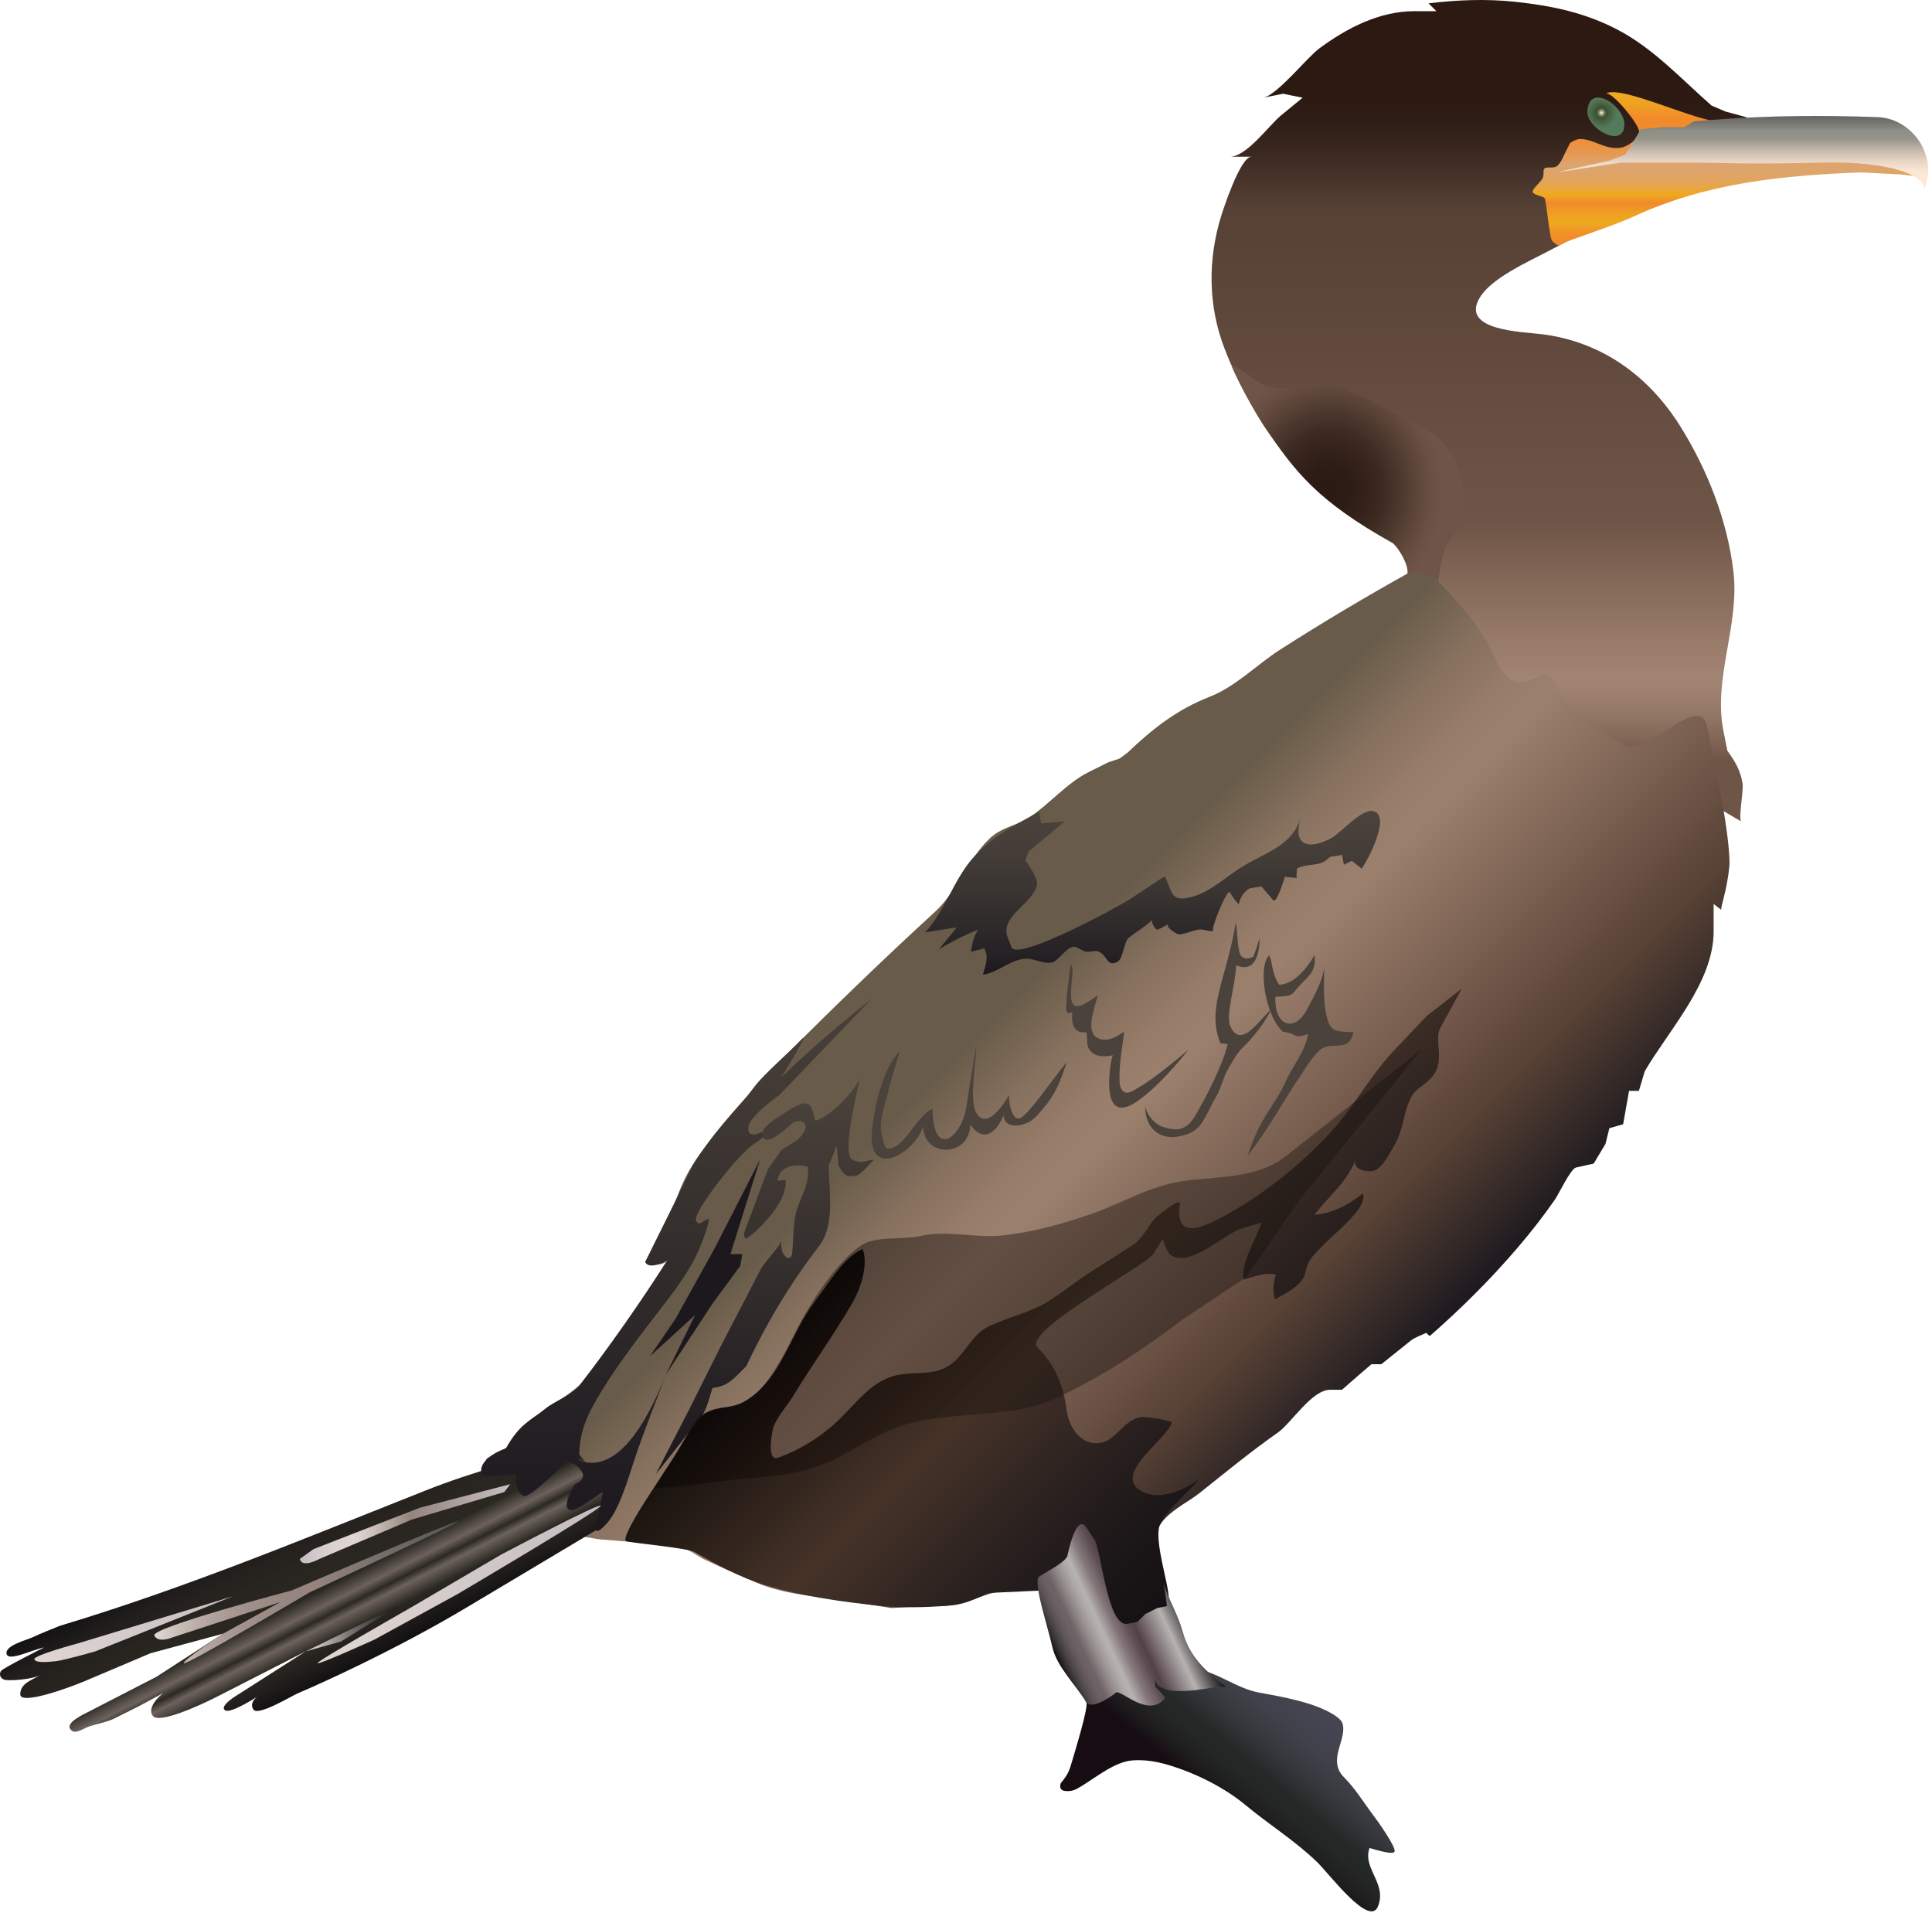 
        <svg xmlns:rdf="http://www.w3.org/1999/02/22-rdf-syntax-ns#" xmlns="http://www.w3.org/2000/svg" xmlns:cc="http://creativecommons.org/ns#" xmlns:xlink="http://www.w3.org/1999/xlink" xmlns:dc="http://purl.org/dc/elements/1.1/" x="0px" y="0px" width="501" height="496" viewBox="0 0 501 496" xml:space="preserve">
            <title>Phalacrocorax auritus (Double-crested Cormorant)</title>
            <desc xmlns:ian_image_library="https://ian.umces.edu/media-library/">
                <ian_image_library:title>Phalacrocorax auritus (Double-crested Cormorant)</ian_image_library:title>
                <ian_image_library:descr>Illustration of Phalacrocorax auritus (Double-crested Cormorant)</ian_image_library:descr>
                <ian_image_library:scene>
                    <ian_image_library:contains>bird, double-crested, cormorant, Chordata, Aves, Pelecaniformes, Phalacrocoracidae, Phalacrocorax, auritus</ian_image_library:contains>
                    <ian_image_library:when>2008-12-09</ian_image_library:when>
                </ian_image_library:scene>
            </desc>
            
 <defs></defs>
 <linearGradient id="ian_symbols_20bc8692242fa974dd84dd26c76fc3a6" gradientUnits="userSpaceOnUse" x2="383.6" y1="212.97" x1="383.6">
  <stop stop-color="#6E5547" offset=".073"/>
  <stop stop-color="#7A5F50" offset=".088"/>
  <stop stop-color="#8F7361" offset=".122"/>
  <stop stop-color="#9C7F6D" offset=".152"/>
  <stop stop-color="#A18471" offset=".174"/>
  <stop stop-color="#967967" offset=".228"/>
  <stop stop-color="#7A5F50" offset=".327"/>
  <stop stop-color="#6E5547" offset=".365"/>
  <stop stop-color="#564134" offset=".747"/>
  <stop stop-color="#4D392E" offset=".767"/>
  <stop stop-color="#3B2921" offset=".813"/>
  <stop stop-color="#2F1E17" offset=".851"/>
  <stop stop-color="#2B1912" offset=".876"/>
 </linearGradient>
 <path d="m367.88 151.28s2.827 12.684 14.28 21.422c9.764 7.449 25.295 24.171 35.698 32.118 5.901 4.509 10.679-5.938 17.192-1.817 8.997 5.687 16.459 9.969 16.459 9.969-.732-.723.646-8.078.377-9.788-.531-3.448-1.978-5.807-3.956-8.563 0 0-1.01-5.061-1.01-5.094-2.745-13.734 4.267-27.445 2.577-41.417-1.581-13.193-6.735-26.322-13.754-37.559-8.243-13.149-20.416-21.951-35.907-23.899-5.094-.649-21.312-.898-16.089-9.515 3.096-5.104 12.57-9.27 17.778-12.025l8.674-4.586 5.612-2.032 37.219-28.054-5.612-1.534-3.566-1.524c-7.85-6.87-15.08-14.841-24.44-19.71-8.444-4.411-17.064-6.204-26.513-7.21-7.645-.801-14.885-.488-22.462.4l2.046 2.032h-5.626c-9.151 0-17.522 4.337-24.723 9.646-3.243 2.389-10.834 12.046-14.535 12.792l5.107-1.026 5.094 1.026s-5.444 4.445-5.612 4.596c-3.062 2.5-8.889 10.706-13.263 10.706h5.605c-2.92 0-7.375 13.842-7.853 15.346-3.526 11.409-3.419 23.38.928 34.562 5.996 15.453 16.185 31.038 29.669 40.943 5.351 3.926 18.957 8.781 18.566 16.739l2.02 3.06z" fill="url(#ian_symbols_20bc8692242fa974dd84dd26c76fc3a6)"/>
 <radialGradient id="ian_symbols_f00bb6d771bf5524a5c45cb3bf6bc844" gradientUnits="userSpaceOnUse" cy="123.94" cx="344.32" gradientTransform="matrix(1.092 0 0 1.2 -31.244 -21.727)" r="27.131">
  <stop stop-color="#2B1912" offset=".006"/>
  <stop stop-color="#2D1C15" offset=".174"/>
  <stop stop-color="#34221B" offset=".333"/>
  <stop stop-color="#3E2C23" offset=".486"/>
  <stop stop-color="#4D392E" offset=".636"/>
  <stop stop-color="#564134" offset=".714"/>
  <stop stop-color="#5D4639" offset=".771"/>
  <stop stop-color="#6A5143" offset=".908"/>
  <stop stop-color="#6E5547" offset="1"/>
 </radialGradient>
 <path d="m319.44 94.941c.499 1.777 6.091 12.21 8.452 15.683 7.988 11.723 13.647 19.249 33.356 30.248 2.382 2.247 5.646 8.801 2.382 9.05l9.32.747.552-3.677 1.117-4.888 3.89-5.505c2.314-12.685.303-20.44-10.962-26.482-5.929-3.189-16.474-9.118-22.711-10.154-5.303-.899-10.275 1.655-15.618.39-3.44-.809-10.29-7.211-9.78-5.419z" fill="url(#ian_symbols_f00bb6d771bf5524a5c45cb3bf6bc844)"/>
 <linearGradient id="ian_symbols_46c0b9ce4cfe47040577fbd2f7b6aa39" y2="360.32" gradientUnits="userSpaceOnUse" x2="358.72" y1="237.82" x1="236.21">
  <stop stop-color="#685B49" offset=".191"/>
  <stop stop-color="#685B49" offset=".193"/>
  <stop stop-color="#846F5D" offset=".291"/>
  <stop stop-color="#967C69" offset=".376"/>
  <stop stop-color="#9C806E" offset=".438"/>
  <stop stop-color="#6E5547" offset=".691"/>
  <stop stop-color="#564134" offset=".809"/>
  <stop stop-color="#1C181E" offset="1"/>
 </linearGradient>
 <path d="m365.84 148.22c-11.507 6.413-22.819 13.119-33.916 20.234-6.149 3.957-11.405 9.528-18.316 12.23-8.418 3.301-14.729 8.264-21.189 14.438l-2.039 1.524-3.049 1.026s-5.06 2.534-5.107 2.554c-5.471 2.735-10.248 8.361-15.302 11.722-3.345 2.217-7.193 2.393-10.524 5.68-5.511 5.437-8.324 13.646-13.949 18.794-13.149 12.045-25.975 24.45-38.585 37.061-2.853 2.843-6.029 5.266-8.452 8.542-1.373 1.86-2.382 4.983-3.95 6.413-6.891 6.261-12.287 12.358-15.625 21.261-2.281 6.096-5.39 11.874-8.526 17.506 1.083.973 4.784 1.039 5.801-.518 0 0-4.589 7.105-4.596 7.136-4.898 7.625-9.684 15.932-15.679 22.755-4.535 5.147-11.285 8.348-16.453 12.934l-4.583 5.602-5.605 3.059-1.534 5.094 9.186-1.016-1.03 5.612h3.069s3.573-2.551 2.032-2.551c-1.535 0 4.589-2.046 4.589-2.046l2.55-4.063 3.567-.521 2.557 4.077-6.124 10.208 11.224-6.13.512 6.13-7.644 5.104 6.117 1.016 12.233 1.02h5.613l4.064 1.017 5.108 3.059 5.612 2.554 8.163 3.565c8.108 3.551 19.508 3.883 28.552 5.603l6.615 1.029 7.658-.521c4.542-.29 7.913.541 12.718-1.35 3.56-1.406 5.861-2.339 9.71-2.726h7.14l16.318-8.155 1.534 5.104 2.544 7.647 2.55 6.11 3.566-2.544 3.566-3.058 4.092-1.029-.519-5.091c-1.439-5.798-4.805-12.503-.067-17.533 2.604-2.779 6.266-4.476 9.26-6.863 6.736-5.377 13.162-10.652 20.06-15.487 3.526-2.477 8.815-11.106 13.579-11.106h3.063l4.078-3.57 3.566-3.058h2.563s7.482-5.993 7.638-6.121c1.083-.854 2.745-1.376 3.97-2.012.329.226.559.572.962.82 8.056-7.048 15.7-14.632 22.664-22.774 3.459-4.035 6.75-8.23 9.778-12.597 1.029-1.484 4.098-8.004 5.456-8.307l4.597-1.026 3.055-5.094 1.017-4.088 3.566-1.016 1.534-8.664h2.551l1.527-5.09c6.197-10.632 17.853-23.024 17.853-36.207v-7.14l2.031 1.538c-.431-.336 1.346-4.435 2.039-11.224.223-2.143-.39-8.24-1.521-14.784-.538-3.062-2.193-11.419-4.205-21.392-1.979-9.818-16.197 8.644-21.635 4.565-2.859-2.153-13.983-6.652-17.671-15.639-3.452-8.381-9.084 8.22-16.157-7.819-4.219-9.58-15.799-20.286-15.799-20.396l-5.63-1z" fill="url(#ian_symbols_46c0b9ce4cfe47040577fbd2f7b6aa39)"/>
 <linearGradient id="ian_symbols_b60c04bec8105004d186c89c5d3de4df" y2="440.51" gradientUnits="userSpaceOnUse" x2="341.18" y1="486.75" x1="302.38">
  <stop stop-color="#160C12" offset=".388"/>
  <stop stop-color="#170E14" offset=".396"/>
  <stop stop-color="#1F1E1F" offset=".467"/>
  <stop stop-color="#232625" offset=".539"/>
  <stop stop-color="#242927" offset=".612"/>
  <stop stop-color="#303336" offset=".681"/>
  <stop stop-color="#3A3C42" offset=".76"/>
  <stop stop-color="#40414B" offset=".839"/>
  <stop stop-color="#444450" offset=".919"/>
  <stop stop-color="#464552" offset="1"/>
 </linearGradient>
 <path d="m348 446.5c-.195-.431-1.104-1.231-1.535-1.524-5.093-3.57-14.359-5.104-19.877-6.12-6.036-1.094-10.706-5.279-16.46-6.124-3.829-.582-8.196 0-12.086 0l-17.348 6.642 1.017 2.022c.592 1.191-2.995 12.792-3.547 14.717-.841 2.89-1.083 3.809-3.075 6.197 0 0-.767 1.787 1.023 2.032 1.77.272 3.055-.508 3.055-.508 4.428-2.399 9.509-7.059 14.589-7.419 3.096-.226 6.252.316 9.172 1.181 7.072 2.097 14.515 5.808 20.101 10.447 6.089 5.061 12.906 9.276 18.578 14.805 3.204 3.125 13.513 16.934 15.727 11.429 2.402-5.959-4.099-9.872-2.193-15.127.033-.098 5.773 1.945 6.467.973.666-.973-4.61-8.308-5.095-8.943-2.65-3.438-4.912-7.302-8.001-10.394-4.6-4.61 1.26-10.16-.52-14.3z" fill="url(#ian_symbols_b60c04bec8105004d186c89c5d3de4df)"/>
 <linearGradient id="ian_symbols_db58f763da5a7cb4ed7e88e0adc5acbd" y2="432.99" gradientUnits="userSpaceOnUse" x2="90.807" y1="392.53" x1="70.193">
  <stop stop-color="#141114" offset=".006"/>
  <stop stop-color="#201D1C" offset=".151"/>
  <stop stop-color="#282520" offset=".332"/>
  <stop stop-color="#2B2822" offset=".517"/>
  <stop stop-color="#6D625D" offset=".607"/>
  <stop stop-color="#2B2822" offset=".663"/>
  <stop stop-color="#6D625D" offset=".708"/>
  <stop stop-color="#2B2822" offset=".798"/>
  <stop stop-color="#141114" offset=".983"/>
 </linearGradient>
 <path d="m155.76 396.03s-33.699 20.114-34.15 20.384c-9.516 5.688-19.326 10.881-29.306 15.702-5 2.422-10.06 4.771-15.161 6.954-1.588.68-10.255 5.979-11.439 4.152-1.211-1.817 1.016-3.482 1.857-3.85 0 0-7.658 5.084-9.192 4.064-1.528-1.016 2.55-3.557 2.55-3.557l18.364-11.731s-21.944 11.224-22.913 11.712c-4.771 2.433-15.013 7.059-16.702 5.061-1.696-1.992 1.675-5.407 2.9-6.066l-6.629 3.566s-6.11 3.062-6.123 3.062c-1.932.963-4.401 1.406-6.467 2.056-1.676.509-3.998 2.486-5.148.733-1.124-1.772 3.574-3.829 5.498-4.835l16.823-8.66 17.348-11.214-18.869 5.094s-15.928 6.746-16.796 7.126c-4.63 1.948-17.065 6.423-16.958 3.473.087-2.954 3.116-3.604 5.189-4.986-1.75 1.157-8.378 1.645-9.408 1.201-1.036-.444-1.292-1.45-.773-2.228.498-.757 11.204-6.11 11.204-6.11-3.203.605-9.327 3.806-9.757 1.643-.431-2.164 5.235-3.557 6.729-4.261 2.314-1.103 4.757-2.001 7.112-2.993 32.542-9.768 63.092-22.506 94.646-35.009 12.698-5.027 25.194-8.368 38.431-11.396l11.231 13.766-4.09 7.17z" fill="url(#ian_symbols_db58f763da5a7cb4ed7e88e0adc5acbd)"/>
 <linearGradient id="ian_symbols_4e25cf018bd1ee84c11fa94663af0ab2" y2="23.895" gradientUnits="userSpaceOnUse" x2="447.42" y1="63.597" x1="447.42">
  <stop stop-color="#F28A2A" offset=".017"/>
  <stop stop-color="#F18D29" offset=".051"/>
  <stop stop-color="#F09527" offset=".09"/>
  <stop stop-color="#EFA421" offset=".131"/>
  <stop stop-color="#EFA820" offset=".14"/>
  <stop stop-color="#EFA521" offset=".178"/>
  <stop stop-color="#F09C24" offset=".221"/>
  <stop stop-color="#F18D29" offset=".266"/>
  <stop stop-color="#F28A2A" offset=".275"/>
  <stop stop-color="#F09427" offset=".292"/>
  <stop stop-color="#F0A322" offset=".319"/>
  <stop stop-color="#EFA820" offset=".337"/>
  <stop stop-color="#EEA825" offset=".342"/>
  <stop stop-color="#E8A643" offset=".376"/>
  <stop stop-color="#E3A558" offset=".412"/>
  <stop stop-color="#E0A465" offset=".449"/>
  <stop stop-color="#DDA46C" offset=".488"/>
  <stop stop-color="#DDA46E" offset=".534"/>
  <stop stop-color="#E39D5D" offset=".573"/>
  <stop stop-color="#E99447" offset=".633"/>
  <stop stop-color="#EE8E37" offset=".695"/>
  <stop stop-color="#F08B2D" offset=".758"/>
  <stop stop-color="#F28A2A" offset=".826"/>
  <stop stop-color="#F18D29" offset=".837"/>
  <stop stop-color="#F09C24" offset=".896"/>
  <stop stop-color="#EFA521" offset=".952"/>
  <stop stop-color="#EFA820" offset="1"/>
 </linearGradient>
 <path d="m397.45 49.806c.263.768 2.563 1.027 3.063 1.535.511.508 1.277 10.706 2.045 11.214s1.285 1.535 2.301.768c1.017-.768 13.365-4.68 18.774-7.18 18.775-8.714 38.565-10.673 58.981-11.44l10.195.529 4.596.508s-3.479-7.277-3.566-7.645c-.411-1.494-21.54-3.115-23.465-3.408-9.366-1.339-19.925-1.514-29.029-4.021-8.398-2.349-21.931-8.392-24.999-6.359 1.534-.942 8.95 8.25 8.708 9.861-.316 2.046-3.001 3.883-4.879 4.152-3.937.562-6.878-2.282-10.471-2.282-1.03 0-2.551 1.026-2.551 1.026l-1.534 3.052s-1.029 2.55-2.031 3.058c-1.03.512-2.564 0-3.075.512-.499.508 0 1.544-.499 2.55-.50 1.026-2.8 2.799-2.55 3.57z" fill="url(#ian_symbols_4e25cf018bd1ee84c11fa94663af0ab2)"/>
 <linearGradient id="ian_symbols_98b2a9b7af4d6b54c1395f3e23dcde30" y2="30.073" gradientUnits="userSpaceOnUse" x2="451.79" y1="49.436" x1="451.79">
  <stop stop-color="#FEE8D5" offset=".236"/>
  <stop stop-color="#F6E1D0" offset=".307"/>
  <stop stop-color="#E5D3C3" offset=".406"/>
  <stop stop-color="#CBBDB0" offset=".519"/>
  <stop stop-color="#B8ADA2" offset=".59"/>
  <stop stop-color="#AEA69B" offset=".612"/>
  <stop stop-color="#9C998F" offset=".671"/>
  <stop stop-color="#919188" offset=".732"/>
  <stop stop-color="#8E8F86" offset=".798"/>
  <stop stop-color="#646261" offset="1"/>
 </linearGradient>
 <path d="m403.59 44.702l13.754-3.052 4.084-1.534 2.551-4.078 1.527-2.55 5.612-.508h5.605l2.551-1.527s6.614-.509 6.628-.509c13.027-1.006 27.697-1.06 41.027-.572 9.084.323 15.975 10.447 11.851 19.063 1.426-2.984-6.326-7.795-26.81-7.277-20.457.508-23.054 0-34.567 0h-16.991l-16.82 2.544z" fill="url(#ian_symbols_98b2a9b7af4d6b54c1395f3e23dcde30)"/>
 <radialGradient id="ian_symbols_aa8491656ea06cc4d5ad8b03fb1153d0" gradientUnits="userSpaceOnUse" cy="29.245" cx="415.3" r="4.096">
  <stop stop-color="#EBE3CC" offset=".039"/>
  <stop stop-color="#94977A" offset=".141"/>
  <stop stop-color="#616D4D" offset=".227"/>
  <stop stop-color="#455836" offset=".291"/>
  <stop stop-color="#3B502E" offset=".326"/>
  <stop stop-color="#46613F" offset=".548"/>
  <stop stop-color="#517353" offset=".837"/>
  <stop stop-color="#547A5C" offset="1"/>
 </radialGradient>
 <path d="m412.8 25.854c-.633.528-1.057 1.49-1.157 2.981-.27 4.458 9.494 9.952 9.596 3.485.06-3.926-5.86-8.687-8.44-6.466z" fill="url(#ian_symbols_aa8491656ea06cc4d5ad8b03fb1153d0)"/>
 <linearGradient id="ian_symbols_65555175c2171204055e8c629bf49388" y2="410.8" gradientUnits="userSpaceOnUse" x2="155.76" y1="410.8" x1="82.347">
  <stop stop-color="#E0D7D3" offset=".006"/>
  <stop stop-color="#C6BCC1" offset="1"/>
 </linearGradient>
 <path d="m155.76 390.42c0 1.017-37.218 22.946-37.218 22.946l-21.413 11.722s-14.534 6.629-14.784 6.12c-.263-.508 23.963-14.272 23.963-14.272l23.458-13.768s25.99-13.78 25.99-12.75z" fill="url(#ian_symbols_65555175c2171204055e8c629bf49388)"/>
 <linearGradient id="ian_symbols_bd11fa260e8da084d99d7950a466bc98" y2="395.06" gradientUnits="userSpaceOnUse" x2="132.32" y1="395.06" x1="77.711">
  <stop stop-color="#C6BCC1" offset=".006"/>
  <stop stop-color="#D2C8C9" offset=".068"/>
  <stop stop-color="#DCD3D1" offset=".162"/>
  <stop stop-color="#E0D7D3" offset=".258"/>
  <stop stop-color="#D6CCC7" offset=".311"/>
  <stop stop-color="#BDB0AB" offset=".398"/>
  <stop stop-color="#9A8B84" offset=".508"/>
  <stop stop-color="#94847D" offset=".528"/>
  <stop stop-color="#C6BCC1" offset=".983"/>
 </linearGradient>
 <path d="m77.753 404.18c.518 2.554 5.101 0 5.101 0l23.969-10.209 23.962-7.136 1.535-2.032-23.465 6.12-27.54 10.71-3.567 2.55z" fill="url(#ian_symbols_bd11fa260e8da084d99d7950a466bc98)"/>
 <linearGradient id="ian_symbols_21df574859fa1c24fdda2061b23adbb5" y2="422.4" gradientUnits="userSpaceOnUse" x2="60.419" y1="422.4" x1="8.904">
  <stop stop-color="#E0D7D3" offset=".006"/>
  <stop stop-color="#C6BCC1" offset="1"/>
 </linearGradient>
 <path d="m8.907 430.19c.262 1.016 3.331.757 5.625.508 2.294-.259 10.195-2.55 10.195-2.55l35.691-14.276-40.288 12.23c.001 0-11.459 3.08-11.223 4.09z" fill="url(#ian_symbols_21df574859fa1c24fdda2061b23adbb5)"/>
 <linearGradient id="ian_symbols_37688eeb1bf6e1145d041d2bb2dd9a78" y2="412.85" gradientUnits="userSpaceOnUse" x2="118.71" y1="412.85" x1="40.008">
  <stop stop-color="#E0D7D3" offset=".006"/>
  <stop stop-color="#C9BDB8" offset=".079"/>
  <stop stop-color="#B0A29C" offset=".19"/>
  <stop stop-color="#A0918A" offset=".303"/>
  <stop stop-color="#978780" offset=".417"/>
  <stop stop-color="#94847D" offset=".534"/>
  <stop stop-color="#565757" offset=".983"/>
 </linearGradient>
 <path d="m40.029 424.07c1.017 2.032 4.589.508 4.589.508l28.041-9.182-14.784 8.166s-10.208 6.628-10.208 7.644c0 1.021 32.636-18.36 32.636-18.36s41.311-19.11 38.243-18.364c-3.056.781-42.825 17.856-42.825 17.856s-36.718 9.68-35.696 11.72z" fill="url(#ian_symbols_37688eeb1bf6e1145d041d2bb2dd9a78)"/>
 <linearGradient id="ian_symbols_0936c0b334437324990058a943e2cec5" y2="422.28" gradientUnits="userSpaceOnUse" x2="103.25" y1="422.28" x1="79.288">
  <stop stop-color="#E0D7D3" offset=".006"/>
  <stop stop-color="#CCC3C0" offset=".109"/>
  <stop stop-color="#A19998" offset=".302"/>
  <stop stop-color="#676060" offset=".564"/>
  <stop stop-color="#2A2628" offset=".881"/>
  <stop stop-color="#141114" offset=".983"/>
 </linearGradient>
 <polygon points="79.288 428.15 88.459 425.6 103.25 416.42" fill="url(#ian_symbols_0936c0b334437324990058a943e2cec5)"/>
 <linearGradient id="ian_symbols_cb6ea12ab8d68034f55fd068faacf8a7" y2="210.27" gradientUnits="userSpaceOnUse" x2="298.88" y1="252.68" x1="298.88">
  <stop stop-color="#1C181E" offset=".006"/>
  <stop stop-color="#262225" offset=".145"/>
  <stop stop-color="#3A3432" offset=".502"/>
  <stop stop-color="#463F39" offset=".799"/>
  <stop stop-color="#4B433B" offset="1"/>
 </linearGradient>
 <path d="m269.47 210.42l.511 3.059 6.124-.508s-8.896 7.419-9.172 7.648c-.519.431-.781 1.935-1.017 2.574.061-.151 3.189 4.347 3.015 5.935-.552 4.953-9.852 8.348-7.624 13.93 0 0 .942 2.345 1.017 2.554 1.493 3.664 27.563-10.394 31.115-12.752l6.117-4.064c.854-.575 1.614-1.127 2.563-1.504 1.884 4 1.413 6.844 7.14 5.191 5.147-1.504 9.018-5.572 13.579-8.199 5.929-3.415 12.436-5.363 14.441-12.284-2.113 7.268 1.958 8.371 7.705 5.44 2.704-1.363 7.954-7.829 11.143-7.116 4.583 1.05-1.104 12.187-3.027 14.892l-2.558-2.035-2.039 1.02-.511-2.544-3.063.498c-2.994 2.995-5.066 1.275-8.66 3.062.175.801-.195 1.75 0 2.541-.888-.434-2.16-.098-3.062-.498-.007.034-2.126 7.204-3.056 6.12l-3.062-3.566-3.062.508c-1.561 1.026-2.517 2.433-2.772 4.142-.929-.908-1.615-1.992-2.335-3.116-.626-1.006-4.616 8.458-4.407 10.081-.909 0-1.776-.209-2.686-.4-1.816-.357-5.094 1.652-6.486 1.124-.229-.087-3.547-1.904-2.214-2.648-1.03.572-1.985 1.167-3.082 1.578-.889-.66-1.151-1.514-1.508-2.598.229.693-5.484 4.078-6.13 4.956-.963 1.286-1.259 5.125-2.551 5.861-2.9 1.632-2.477-1.591-5.087-2.631-.969-.387-2.618.444-3.58-.04 0 0-1.998-1.006-2.039-1.016-2.046-.976-4.481 3.385-6.164 3.859-2.415.693-4.858-1.167-7.354-.898-3.937.444-6.985 3.654-10.753 4.112.605-2.056 1.688-4.845.282-6.881-.889.532-2.463.498-3.331 1.074.107-1.938.714-4.088 1.797-5.841-3.654 1.46-6.783 3.062-10.168 5.094 1.541-1.884 3.075-3.742 4.59-5.612.147-.185-7.651 1.158-8.177 1.231 5.209-5.579 7.274-13.27 12.174-19.023 4.87-5.69 10.99-8.74 17.43-12.29z" fill="url(#ian_symbols_cb6ea12ab8d68034f55fd068faacf8a7)"/>
 <linearGradient id="ian_symbols_bb192280d0437be4757d28e40c96d0fa" y2="388.14" gradientUnits="userSpaceOnUse" x2="330.91" y1="301.79" x1="244.56">
  <stop stop-color="#130F0C" offset=".006"/>
  <stop stop-color="#463328" offset=".41"/>
  <stop stop-color="#2D2320" offset=".64"/>
  <stop stop-color="#1B1618" offset=".856"/>
  <stop stop-color="#141114" offset="1"/>
 </linearGradient>
 <path d="m379.1 256.31l-9.173 7.146s-8.506 8.997-8.674 9.172c-6.204 6.584-10.545 15.063-16.91 21.725-7.786 8.186-17.186 15.733-27.166 21.076-5.988 3.213-12.509 5.885-11.19-3.233.31-2.153-6.352 3.516-6.595 3.806-2.093 2.52-3.001 5.104-5.895 6.975-3.506 2.261-7.012 4.502-10.524 6.729-3.795 2.399-7.308 5.256-11.063 7.654-4.67 2.984-10.652 4.143-15.679 6.643-5.626 2.81-6.467 10.032-13.822 11.57-3.809.787-7.28.098-11.096 1.319-5.753 1.86-9.313 6.887-13.452 10.921-4.616 4.479-10.06 7.971-16.136 10.145-3.116 1.113-1.406-7.342-1.144-8.025 1.077-2.769 3.586-5.493 5.154-8.077 4.926-8.079 10.538-15.844 15.282-24.018 2.153-3.71 4.206-9.831 2.712-13.983-3.015 1.168-5.888 4.606-7.813 7.245-1.622 2.227-3.224 4.488-4.879 6.695-6.231 8.337-8.62 20.318-18.135 25.638-4.024 2.174-7.732.801-10.989 3.775-2.692 2.456-4.771 6.877-6.77 9.938l-6.628 10.198s-7.819 11.742-6.11 12.25c1.689.512 15.8 1.733 17.657 2.804 5.451 3.146 12.105 6.692 18.377 8.586 9.905 2.975 20.315 4.411 30.577 5.428 4.717.478 10.901.336 15.639 0 4.394-.304 7.482-1.35 11.561-3.396l14.959-.68 10.02-10.706 7.651 19.376 5.619 2.036 8.155-6.631c2.261-1.828-4.347-17.409-1.494-21.897 2.638-4.175 6.595-7.224 9.73-10.881-3.641 2.694-10.04 5.45-14.487 3.193-8.479-4.283 5.948-13.335 7.462-17.876.256-.758-7.052-1.689-7.947-1.548-4.643.736-6.325 6.057-10.611 6.716-5.04.79-8.129-4.176-8.674-8.499-.821-6.383-2.961-11.682-7.557-16.278-4.085-4.098 28.147-21.227 30.012-24.191 0 0 2.396-3.835 2.537-4.064-.29.444 1.42 3.903 1.851 4.219 5.06 3.687 13.842-5.377 18.559-6.783l5.094-1.524c-1.225 4.239-5.483 10.481-4.589 14.784 2.719-.747 5.639-2.002 8.371-1.266-.7 1.979-.949 4.348-.222 6.346 1.783-1.046 3.822-1.988 5.39-3.327 3.041-2.607 1.938-3.311 3.25-6.069 2.389-5.017 15.794-13.257 14.132-18.028-3.87 3.008-7.618 5.074-12.571 5.518 4.105-5.269 8.082-8.015 10.713-14.276-1.15 2.725 3.352 3.267 4.644 2.887 2.349-.68 4.395-4.963 5.498-6.857 2.133-3.698 2.207-7.678 3.809-11.386 1.521-3.502 3.802-3.526 6.076-6.393 3.203-4.055.195-9.33 1.905-12.426l5.6-10.22z" fill="url(#ian_symbols_bb192280d0437be4757d28e40c96d0fa)"/>
 <linearGradient id="ian_symbols_0bfb6ac730d2d8d489389f4599d47ae8" y2="251.22" gradientUnits="userSpaceOnUse" x2="180.29" y1="396.91" x1="180.29">
  <stop stop-color="#1C181E" offset=".006"/>
  <stop stop-color="#4B433B" offset="1"/>
 </linearGradient>
 <path d="m235.82 251.22l-9.689 7.645-23.963 24.982s-8.156 5.612-8.156 8.66c0 3.072 3.647.845 3.573 1.026.041-.118 2.039.512-2.045 3.062-4.078 2.54-15.854 17.67-15.066 19.8.794 2.13 2.274-.625 3.405-.249-.848 3.98-2.914 9.007-5.067 12.601-2.758 4.596-5.875 8.488-9.138 12.705-5.363 6.975-11.292 14.784-15.572 22.441-2.833 5.07-3.97 9.026-3.937 14.804 11.353 4.064 19.333-14.394 22.489-22.267-2.726 7.419-5.727 14.761-8.217 22.254-1.494 4.531-3.829 12.63-6.964 16.156-4.758 5.387-2.746-1.036-1.709-4.421l.518-3.58s-4.488 2.994-4.582 3.072c-6.568 4.356-5.148-1.235-2.55-5.104 0 0 1.77-.512 2.032-2.046.255-1.523-2.779-4.054-4.071-3.556-1.286.508-9.448 9.158-11.245 8.66-1.77-.519-2.14-3.297-2.032-5.603 0-.087-6.554.454-7.073.498-3.203.239-3.115-4.586 4.415-7.233 3.687-6.521 6.379-7.149 10.315-10.35 2.376-1.935 6.83-3.503 8.674-5.861 7.981-10.275 15.915-21.705 22.947-32.626 0 0-4.697 2.833-5.801.518 1.709-3.59 8.977-18.004 10.524-21.412 3.755-8.26 11.083-16.08 15.941-21.661 5.592-7.17 11.453-11.753 14.003-14.565 2.55-2.799-5.101 9.69-5.101 9.69 10.69-10.42 21.51-18.91 33.14-28.03z" fill="url(#ian_symbols_0bfb6ac730d2d8d489389f4599d47ae8)"/>
 <path d="m233.28 272.63c-4.435 4.411-6.534 14.448-7.153 20.393-1.359 13.357 11.379 5.861 13.263-1.09.007 8.401 12.174 8.143 12.228-.444 2.55 4.088 6.123 3.58 8.674-2.389-.108 2.712 2.712 3.156 5.101 2.389 2.53-.811 3.311-2.002 5.094-4.068 2.577-3.005 4.078-5.623 6.144-12.079-3.492 4.209-10.215 14.115-12.254 14.623s-2.906-4.478-2.671-6.077c-1.643 2.668-5.915 9.246-8.573 4.573-1.857-3.267.021-13.324.021-17.207-.909 5.313-1.71 10.047-2.551 15.649-1.211 8.102-8.66 13.768-8.781.585-4.192 1.568-7.786 11.493-12.119 10.121-2.719-6.13-.512-9.168 1.022-16.308l2.56-8.66z" fill="#4B433B"/>
 <path d="m277.63 249.68c-.391 3.906-1.635 11.833-.942 12.674.693.845.902.01 1.387.151-.377 2.726.343 5.538 3.566 5.104.605 1.665-.256 3.311 1.171 4.942 1.446 1.602 3.869 1.48 5.976 1.006.229-.478-.438-.669-.956 3.654-.498 4.337-1.022 15.053 8.667 7.14 5.861-4.586 11.574-12.079 11.662-12.156.061-.078-8.855 7.57-12.678 9.602-1.797 1.026-4.085 3.062-5.101-.498-.512-5.612 1.393-13.247 1.016-13.778-1.123.801-4.414 3.149-7.052 1.45-2.638-1.696-.821-6.854.37-10.955-1.972 1.376-5.396 4-6.494 2.295-1.104-1.709-.08-6.08-.08-9.095l-.53-1.52z" fill="#4B433B"/>
 <path d="m320.47 238.98c.505 3.321.41 8.264 1.602 9.108 1.197.831 2.105.215 2.894 0 .706-1.655 1.171-3.247 1.642-4.845.047 3.869-1.056 9.125-6.056 7.028-.128 4.768-2.638 12.685-1.622 15.474 1.017 2.813 2.833 3.321 5 1.666 2.153-1.666 2.401-2.422 5.753-5.797-1.313 3.115-5.134 7.96-7.557 10.124-1.399 1.406-2.523 3.448-3.688 5.48-1.211 2.09-1.811 4.943-3.075 7.14-3.479 6.077-3.566 8.93-9.172 10.198-5.612 1.285-9.515-2.261-9.179-8.22-.27 1.05 1.278 4.401 4.078 5.666 6.628 2.554 8.155-1.524 10.194-5.094 2.309-4.034 6.11-11.776 7.065-16.241-.605 0-1.278-.121-1.87-.165-3.69-9.18 1.46-16.22 4.02-31.52z" fill="#4B433B"/>
 <polygon points="197.08 300.67 185.34 323.62 175.14 341.98 168.52 351.67 180.25 340.95 172.66 356.43 184.83 337.89 191.97 328.2 192.49 325.15 189.42 325.15" fill="#1C181E"/>
 <linearGradient id="ian_symbols_a9f068f957adceb4511e952aada78e79" y2="279.26" gradientUnits="userSpaceOnUse" x2="198.34" y1="382.25" x1="198.34">
  <stop stop-color="#1C181E" offset=".006"/>
  <stop stop-color="#4B433B" offset="1"/>
 </linearGradient>
 <path d="m193.51 321.07c.753 0 10.901-8.654 10.208-15.141-.605.128-1.427.074-2.059.259.175-3.926 4.71-4.563 7.813-3.644.532 5.212-2.207 7.914-3.223 12.587-.707 3.254-.518 9.764-1.016 10.534-.511.757-1.258.757-2.032-.511-.767-1.285-.687-2.442-.518-3.566-.195 1.286-4.212 5.397-5.175 7.106-1.447 2.57-2.746 5.265-4.118 7.894-1.992 3.829-4.044 7.752-6.002 11.506l-8.674 17.335-8.674 16.826s11.022-13.959 11.823-14.976c1.46-1.851 2.133-5.235 2.927-7.442 4.179-.377 5.929-2.877 8.721-5.622 5.296-11.214 11.298-21.281 18.855-31.103 4.32-5.612 2.557-14.263 2.557-20.914l2.032-5.094.518 5.094s1.016 2.042 2.032 2.563c1.016.508 2.497 0 2.55 0 1.043 0 3.742-3.331 4.589-4.088-1.864 0-3.048 1.265-5.605 0-2.55-1.278.37-14.114 2.032-21.412-.666 2.974-8.647 11.204-11.722 11.214-.929-4.596-1.682-5.548-6.117-3.052-1.494 1.05-7.725 4.316-7.55 6.534.343 4.489 6.877-2.056 8.055-2.964 0 0 2.308-1.026 3.062.498.767 1.534-2.032 4.088-2.032 4.088l-4.084 2.55-3.573 5.094-6.117 16.318c-.01-.02-.26 1.51.51 1.51z" fill="url(#ian_symbols_a9f068f957adceb4511e952aada78e79)"/>
 <path d="m329.13 247.65c-3.048 2.911-1.023 15.81 3.573 19.875 3.829.37 2.463 1.972 6.521.565-.854 4.768-3.99 8.152-6.016 12.705-2.672 5.982-6.117 8.156-9.69 18.862 5.612-7.15 9.69-14.902 13.392-20.255 1.332-1.938 4.057-6.588 6.109-7.658 2.921-1.514 6.952 1.006 7.961-4.122-5.107-.151-6.211-.138-7.18-5.188-.74-3.853-.391-8.092-.391-12.083-.081 3.398-3.008 8.664-4.589 11.574-3.196 5.838-8.432 4.142-8.089-3.496 5.04-.108 4.004-.539 6.534-3.156 2.402-2.5 4.172-3.785 3.586-7.701-.686 1.504-4.582 7.722-9.164 7.722-1.063-1.417-1.757-4.25-2.046-6.11l-.50-1.5z" fill="#4B433B"/>
 <linearGradient id="ian_symbols_6eea0f968d39cc54f1749ceb56995458" y2="412.82" gradientUnits="userSpaceOnUse" x2="306.48" y1="428.35" x1="273.19">
  <stop stop-color="#141114" offset=".006"/>
  <stop stop-color="#1F1C1F" offset=".016"/>
  <stop stop-color="#373235" offset=".045"/>
  <stop stop-color="#4A4446" offset=".075"/>
  <stop stop-color="#595154" offset=".105"/>
  <stop stop-color="#655B5E" offset=".135"/>
  <stop stop-color="#6C6265" offset=".166"/>
  <stop stop-color="#6E6467" offset=".197"/>
  <stop stop-color="#857B7D" offset=".24"/>
  <stop stop-color="#9E9797" offset=".293"/>
  <stop stop-color="#B0AAA9" offset=".341"/>
  <stop stop-color="#B7B3B1" offset=".376"/>
  <stop stop-color="#84777A" offset=".463"/>
  <stop stop-color="#5F4F55" offset=".551"/>
  <stop stop-color="#524149" offset=".596"/>
  <stop stop-color="#B7B3B1" offset=".803"/>
  <stop stop-color="#979292" offset=".838"/>
  <stop stop-color="#555152" offset=".915"/>
  <stop stop-color="#141114" offset="1"/>
 </linearGradient>
 <path d="m281.71 396.03c-2.686-4.044-4.939 7.45-4.933 7.45-.821 1.786-5.599 4.111-7.301 5.299-1.696 1.191 2.065 12.328 3.451 18.374 1.165 5.04 6.11 9.788 8.782 14.242 1.171 1.948 6.393-1.373 7.631-2.53 1.15-1.061 8.492 6.867 12.825 1.373-.713-1.094-1.662-1.969-2.604-2.911v-2.485c.033 6.24 14.608 2.485 16.815 2.485h1.535c-5.168-3.879-9.476-7.825-11.225-14.336-1.164-4.316-3.62-8.166-4.905-12.438.061.434.881 5.861.841 5.861l-2.551.521-3.062 1.535-2.046 2.031s-2.354.468-2.543.508c-5.282 1.03-6.79-19.106-8.661-21.92l-2.07-3.05z" fill="url(#ian_symbols_6eea0f968d39cc54f1749ceb56995458)"/>
 <linearGradient id="ian_symbols_23b0977b8e0736845d96357cd838bcbe" y2="356.96" gradientUnits="userSpaceOnUse" x2="297.33" y1="302.61" x1="242.98">
  <stop stop-color="#040000" offset=".09"/>
  <stop stop-color="#090000" offset=".168"/>
  <stop stop-color="#110804" offset=".492"/>
  <stop stop-color="#130F0C" offset=".708"/>
 </linearGradient>
 <path opacity=".4" d="m368.73 271.96s-34.258 27.014-35.328 27.835c-7.193 5.689-17.24 5.225-25.847 6.329-9.542 1.211-15.955 5.656-24.811 8.714-7.47 2.574-15.215 4.727-23.121 5.504-6.857.683-14.186-1.47-20.867.097-4.717 1.104-11.608-.118-15.511 2.5-6.575 4.421-13.58 15.571-16.998 22.438-4.717 9.472-10.45 20.309-19.118 19.542-3.398 1.523-4.589 1.016-5.861 2.301-1.279 1.269-6.877 11.464-6.877 11.464l-4.603 7.139c5.747-.151 14.797-1.592 20.497-2.173 8.001-.801 14.73-.933 22.078-3.604 6.857-2.486 13.001-7.211 19.844-9.828 13.143-4.996 29.339-1.763 42.023-7.853 12.503-6.003 21.554-12.079 32.63-20.383l16.332-10.881 13.593-19.713 31.96-39.44z" fill="url(#ian_symbols_23b0977b8e0736845d96357cd838bcbe)"/>
</svg>
